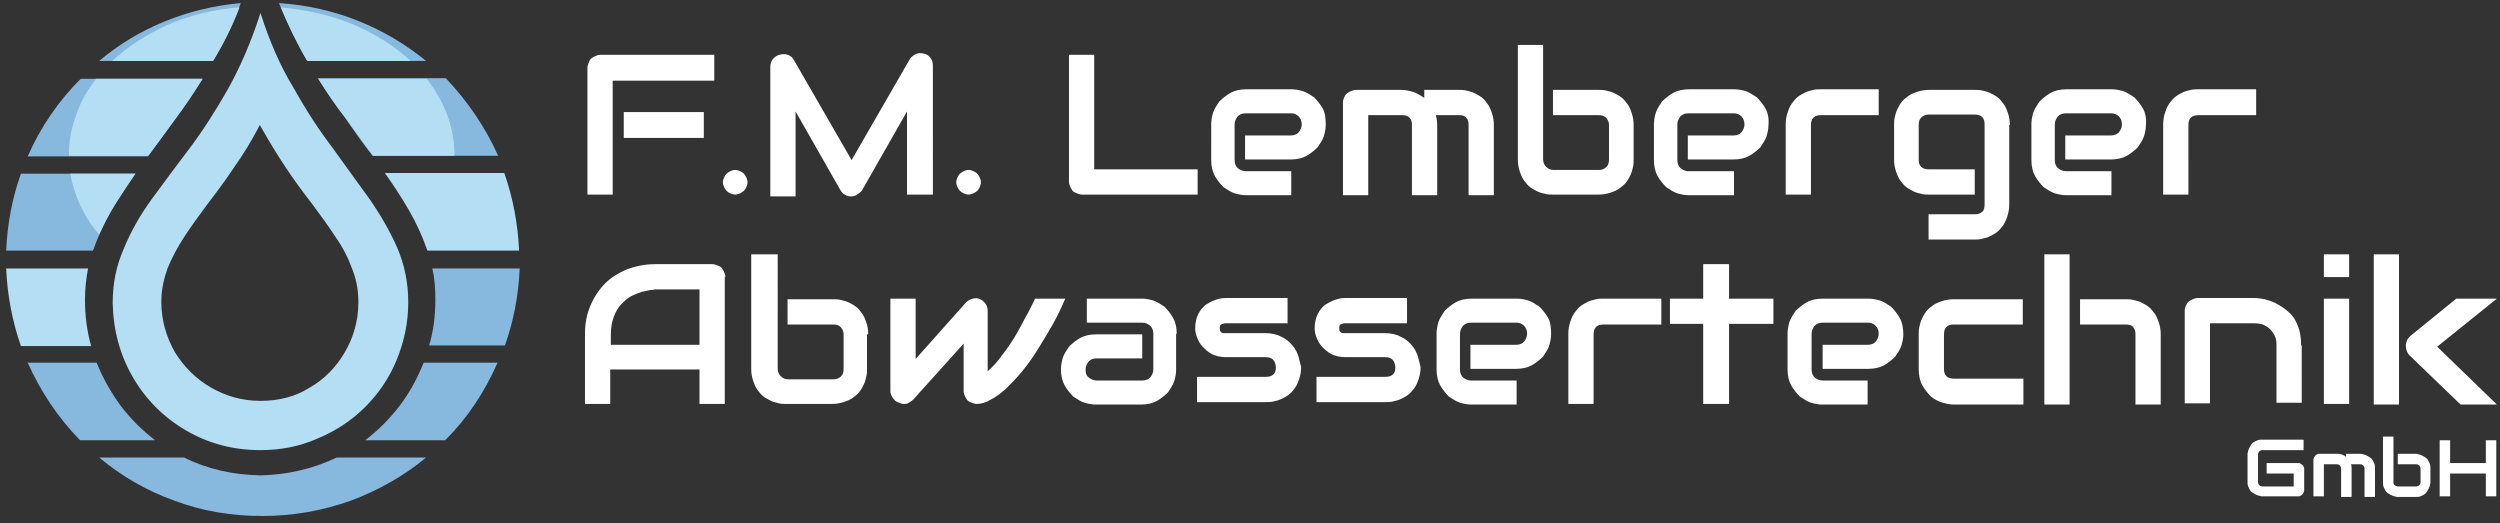 <?xml version="1.0" encoding="utf-8"?>
<!-- Generator: Adobe Illustrator 25.2.2, SVG Export Plug-In . SVG Version: 6.00 Build 0)  -->
<svg version="1.1" id="Ebene_1" xmlns="http://www.w3.org/2000/svg" xmlns:xlink="http://www.w3.org/1999/xlink" x="0px" y="0px"
	 viewBox="0 0 406 85" style="enable-background:new 0 0 406 85;" xml:space="preserve">
<rect x="0" y="0" width="406" height="85" fill="#333333" stroke="none"/>
<style type="text/css">
	.st0{fill-rule:evenodd;clip-rule:evenodd;fill:#B3DEF3;}
	.st1{fill-rule:evenodd;clip-rule:evenodd;fill:#87B8DE;}
	.st2{fill:#FFFFFF;}
</style>
<g>
	<path class="st0" d="M42.3,65.1c-3,0-5.7-0.8-8.1-2.2c-2.4-1.4-4.3-3.3-5.8-5.7C27,54.7,26.2,52,26.2,49c0-1.9,0.4-3.7,1-5.4
		c0.7-1.7,1.6-3.4,2.7-5.1c1.1-1.7,2.5-3.6,3.9-5.5c1.4-1.8,2.8-3.7,4.2-5.8c1.5-2.1,2.9-4.4,4.2-6.9c1.4,2.5,2.8,4.8,4.2,6.9
		c1.4,2.1,2.8,4,4.2,5.8c1.5,2,2.8,3.8,3.9,5.5c1.2,1.7,2.1,3.5,2.7,5.2c0.7,1.7,1,3.5,1,5.4c0,3-0.8,5.7-2.2,8.1
		c-1.4,2.4-3.3,4.4-5.8,5.8C48,64.4,45.3,65.1,42.3,65.1 M42.3,2.1C40.8,6.8,39,10.9,37,14.5c-2,3.5-4.1,6.8-6.3,9.7
		c-2.2,2.9-4.2,5.6-6.1,8.2c-1.9,2.6-3.4,5.3-4.5,8c-1.2,2.7-1.8,5.6-1.8,8.8c0.1,4.5,1.2,8.5,3.3,12.1c2.1,3.6,5,6.5,8.6,8.6
		c3.6,2.1,7.6,3.2,12.1,3.2c3.3,0,6.4-0.6,9.3-1.9c2.9-1.2,5.5-2.9,7.7-5.1c2.2-2.2,3.9-4.7,5.1-7.6c1.2-2.9,1.9-6,1.9-9.4
		c0-3.2-0.6-6.1-1.8-8.9c-1.2-2.7-2.7-5.3-4.5-7.9c-1.9-2.6-3.9-5.4-6-8.3c-2.2-2.9-4.3-6.1-6.3-9.7C45.6,10.9,43.8,6.8,42.3,2.1
		 M13.8,48.7c0-1.8,0.2-3.5,0.5-5.1H1c0.2,4.4,1,8.6,2.4,12.6h11.4C14.1,53.7,13.8,51.2,13.8,48.7 M69.4,40.7h14.9
		c-0.2-4.4-1-8.6-2.4-12.6H62.5c1.5,2.1,2.8,4.1,4,6.2C67.7,36.4,68.7,38.6,69.4,40.7"/>
	<path class="st1" d="M22,28.2H3.4C2,32.1,1.2,36.3,1,40.7h14.1c0.8-2.2,1.7-4.3,2.9-6.4C19.2,32.3,20.5,30.2,22,28.2 M15.7,58.9
		H4.5c2.1,4.7,4.9,8.9,8.5,12.6h12.2c-2.1-1.6-4-3.5-5.6-5.6C18,63.7,16.7,61.4,15.7,58.9 M70.7,48.7c0,2.6-0.3,5-1,7.4H82
		c1.4-3.9,2.2-8.1,2.4-12.5H70.2C70.6,45.2,70.7,46.9,70.7,48.7 M42.3,77.2c-4.5-0.1-8.6-1-12.4-2.9H16.1c3.6,3,7.7,5.4,12.2,7
		c4.5,1.7,9.3,2.5,14.3,2.5c5.1,0,9.9-0.9,14.4-2.5c4.5-1.7,8.6-4,12.2-7H54.7C50.9,76.1,46.8,77.1,42.3,77.2 M59.3,71.5h13
		c3.6-3.6,6.4-7.8,8.5-12.6h-12c-1,2.5-2.3,4.9-3.9,7C63.3,68,61.4,69.9,59.3,71.5 M60.5,25.3h20.4c-2.1-4.7-5-8.9-8.5-12.6H51.6
		c1.5,2.3,3,4.4,4.5,6.5C57.6,21.4,59,23.4,60.5,25.3 M32.9,12.8H13.1c-3.6,3.6-6.5,7.8-8.6,12.6H24c1.4-1.9,2.9-4,4.4-6
		C30,17.2,31.5,15,32.9,12.8 M49.9,9.9h19.3c-3.3-2.7-7-4.9-11-6.5c-4-1.6-8.3-2.6-12.9-2.9C46.7,3.9,48.2,7,49.9,9.9 M34.6,9.9
		H16.1c3.2-2.7,6.7-4.8,10.6-6.4c3.9-1.6,8-2.6,12.4-3C37.8,3.9,36.3,7.1,34.6,9.9"/>
	<path class="st0" d="M69.3,12.8H51.7c1.4,2.3,2.9,4.5,4.5,6.5c1.5,2.1,3,4.1,4.4,6h13.2c0-0.1,0-0.2,0-0.2c0-2.2-0.4-4.4-1.2-6.5
		C71.8,16.5,70.7,14.6,69.3,12.8 M22,28.2H11.4c0.7,3.7,2.2,7,4.7,9.9c0.8-1.7,1.6-3.3,2.6-4.9C19.8,31.5,20.9,29.8,22,28.2
		 M45.6,1.2c1.3,3.1,2.7,6,4.3,8.7h16.8c-2.6-2.4-5.7-4.4-9.3-5.9C53.9,2.5,49.9,1.6,45.6,1.2 M32.9,12.8H15.6
		c-1.4,1.8-2.5,3.7-3.2,5.8c-0.8,2.1-1.2,4.2-1.2,6.5c0,0.1,0,0.2,0,0.2h12.9c1.4-1.9,2.9-3.9,4.4-6C30,17.3,31.5,15.1,32.9,12.8
		 M34.6,9.9H18.2c2.6-2.4,5.6-4.3,9.1-5.9c3.5-1.5,7.4-2.5,11.6-2.8C37.7,4.4,36.2,7.3,34.6,9.9"/>
	<path class="st2" d="M114.3,18.2h-13v4.2h13V18.2L114.3,18.2z M116.1,8.9H97.5c-0.3,0-0.6,0.1-0.8,0.2c-0.3,0.1-0.5,0.3-0.7,0.4
		c-0.2,0.2-0.3,0.4-0.4,0.7c-0.1,0.3-0.2,0.5-0.2,0.8v20.6h4.1V13.1h16.5V8.9L116.1,8.9z"/>
	<path class="st2" d="M121.2,28.8c-0.1-0.2-0.3-0.5-0.4-0.6c-0.2-0.2-0.4-0.3-0.6-0.4c-0.2-0.1-0.5-0.2-0.8-0.2
		c-0.3,0-0.6,0.1-0.8,0.2c-0.2,0.1-0.5,0.3-0.6,0.4c-0.2,0.2-0.3,0.4-0.4,0.6c-0.1,0.2-0.2,0.5-0.2,0.8c0,0.3,0.1,0.6,0.2,0.8
		c0.1,0.2,0.3,0.5,0.4,0.6c0.2,0.2,0.4,0.3,0.6,0.4c0.2,0.1,0.5,0.2,0.8,0.2c0.3,0,0.5-0.1,0.8-0.2c0.2-0.1,0.5-0.3,0.6-0.4
		c0.2-0.2,0.3-0.4,0.4-0.6c0.1-0.2,0.2-0.5,0.2-0.8C121.4,29.3,121.3,29,121.2,28.8L121.2,28.8z M151.5,10.7c0-0.5-0.1-0.9-0.4-1.3
		c-0.3-0.4-0.6-0.6-1.1-0.7c-0.5-0.1-0.9-0.1-1.3,0.1c-0.4,0.2-0.8,0.5-1,0.9l-9.4,16.3l-9.4-16.3c-0.1-0.2-0.3-0.4-0.4-0.5
		c-0.2-0.1-0.4-0.3-0.6-0.3c-0.2-0.1-0.4-0.1-0.6-0.1s-0.4,0-0.7,0.1c-0.5,0.1-0.8,0.4-1.1,0.7c-0.3,0.4-0.4,0.8-0.4,1.3v21h4.1
		V18.1l7.3,12.8c0.2,0.3,0.4,0.6,0.7,0.7c0.3,0.2,0.6,0.3,1,0.3c0.4,0,0.7-0.1,1-0.3c0.3-0.2,0.6-0.4,0.8-0.7l7.3-12.8v13.5h4.2
		V10.7L151.5,10.7z M159.1,28.8c-0.1-0.2-0.3-0.5-0.4-0.6c-0.2-0.2-0.4-0.3-0.6-0.4c-0.2-0.1-0.5-0.2-0.8-0.2
		c-0.3,0-0.6,0.1-0.8,0.2c-0.2,0.1-0.5,0.3-0.6,0.4c-0.2,0.2-0.3,0.4-0.4,0.6c-0.1,0.2-0.2,0.5-0.2,0.8c0,0.3,0.1,0.6,0.2,0.8
		c0.1,0.2,0.3,0.5,0.4,0.6c0.2,0.2,0.4,0.3,0.6,0.4c0.2,0.1,0.5,0.2,0.8,0.2c0.3,0,0.5-0.1,0.8-0.2c0.2-0.1,0.5-0.3,0.6-0.4
		c0.2-0.2,0.3-0.4,0.4-0.6c0.1-0.2,0.2-0.5,0.2-0.8C159.3,29.3,159.2,29,159.1,28.8L159.1,28.8z M194.4,27.5h-16.7V8.9h-4.1v20.6
		c0,0.3,0.1,0.6,0.2,0.8c0.1,0.3,0.3,0.5,0.4,0.7c0.2,0.2,0.4,0.3,0.7,0.4c0.3,0.1,0.5,0.2,0.8,0.2h18.8V27.5L194.4,27.5z
		 M214.8,17.6c-0.4-0.7-0.9-1.3-1.4-1.8c-0.6-0.4-1.2-0.8-1.8-1c-0.7-0.2-1.3-0.3-1.8-0.3h-7.4c-1,0-1.9,0.2-2.6,0.6
		c-0.7,0.4-1.3,0.9-1.8,1.4c-0.4,0.6-0.8,1.2-1,1.8c-0.2,0.7-0.3,1.3-0.3,1.8V26c0,1,0.2,1.9,0.6,2.6c0.4,0.7,0.9,1.3,1.4,1.8
		c0.6,0.4,1.2,0.8,1.8,1c0.7,0.2,1.3,0.3,1.8,0.3h7.4v-3.9h-7.4c-0.5,0-0.9-0.2-1.3-0.5c-0.3-0.3-0.5-0.7-0.5-1.3v-5.8
		c0-0.5,0.2-0.9,0.5-1.3c0.3-0.3,0.7-0.5,1.3-0.5h7.4c0.5,0,0.9,0.2,1.2,0.5c0.3,0.3,0.5,0.7,0.5,1.3c0,0.5-0.2,0.9-0.5,1.3
		c-0.3,0.3-0.7,0.5-1.3,0.5h-7.4v3.9h7.4c1,0,1.9-0.2,2.6-0.6c0.7-0.4,1.3-0.9,1.8-1.4c0.4-0.6,0.8-1.2,1-1.8
		c0.2-0.7,0.3-1.3,0.3-1.8C215.3,19.2,215.2,18.3,214.8,17.6L214.8,17.6z M233.4,20.3c0-0.6-0.1-1.1-0.2-1.6h3.7
		c0.6,0,1,0.1,1.2,0.4c0.3,0.3,0.4,0.7,0.4,1.2v11.4h4.1V20.3c0-0.7-0.1-1.3-0.3-1.9c-0.2-0.6-0.4-1.1-0.7-1.5
		c-0.3-0.4-0.6-0.8-1-1.1c-0.4-0.3-0.8-0.5-1.2-0.7c-0.4-0.2-0.9-0.3-1.3-0.4c-0.4-0.1-0.8-0.1-1.2-0.1h-5.6v1.3
		c-0.6-0.4-1.2-0.8-1.9-1c-0.7-0.2-1.3-0.3-1.8-0.3h-7.4c-0.3,0-0.6,0.1-0.8,0.2c-0.3,0.1-0.5,0.3-0.7,0.4c-0.2,0.2-0.3,0.4-0.4,0.6
		c-0.1,0.2-0.2,0.5-0.2,0.8v15.1h4.1v-13h5.4c0.6,0,1,0.1,1.3,0.4c0.3,0.3,0.4,0.7,0.4,1.2v11.4h4.1V20.3L233.4,20.3z M265.3,20.3
		c0-0.7-0.1-1.3-0.3-1.9c-0.2-0.6-0.4-1.1-0.7-1.5c-0.3-0.4-0.6-0.8-1-1.1c-0.4-0.3-0.8-0.5-1.2-0.7c-0.4-0.2-0.9-0.3-1.3-0.4
		c-0.4-0.1-0.8-0.1-1.2-0.1h-7.4v4.1h7.4c0.5,0,0.9,0.1,1.2,0.4c0.3,0.3,0.5,0.7,0.5,1.2v5.6c0,0.5-0.1,0.9-0.4,1.2
		c-0.3,0.3-0.7,0.5-1.2,0.5h-7.4c-0.5,0-0.9-0.2-1.2-0.5s-0.5-0.7-0.5-1.2V7.3h-4.1v18.6c0,0.7,0.1,1.3,0.3,1.9
		c0.2,0.6,0.4,1.1,0.7,1.5c0.3,0.4,0.6,0.8,1,1.1c0.4,0.3,0.8,0.5,1.2,0.7c0.4,0.2,0.9,0.3,1.3,0.4c0.4,0.1,0.8,0.1,1.2,0.1h7.4
		c0.7,0,1.3-0.1,1.9-0.3c0.6-0.2,1.1-0.4,1.5-0.7c0.4-0.3,0.8-0.6,1.1-1c0.3-0.4,0.5-0.8,0.7-1.2c0.2-0.4,0.3-0.9,0.4-1.3
		c0.1-0.4,0.1-0.8,0.1-1.2V20.3L265.3,20.3z M286.7,17.6c-0.4-0.7-0.9-1.3-1.4-1.8c-0.6-0.4-1.2-0.8-1.8-1c-0.7-0.2-1.3-0.3-1.8-0.3
		h-7.4c-1,0-1.9,0.2-2.6,0.6c-0.7,0.4-1.3,0.9-1.8,1.4c-0.4,0.6-0.8,1.2-1,1.8c-0.2,0.7-0.3,1.3-0.3,1.8V26c0,1,0.2,1.9,0.6,2.6
		c0.4,0.7,0.9,1.3,1.4,1.8c0.6,0.4,1.2,0.8,1.8,1c0.7,0.2,1.3,0.3,1.8,0.3h7.4v-3.9h-7.4c-0.5,0-0.9-0.2-1.3-0.5
		c-0.3-0.3-0.5-0.7-0.5-1.3v-5.8c0-0.5,0.2-0.9,0.5-1.3c0.3-0.3,0.7-0.5,1.3-0.5h7.4c0.5,0,0.9,0.2,1.2,0.5c0.3,0.3,0.5,0.7,0.5,1.3
		c0,0.5-0.2,0.9-0.5,1.3c-0.3,0.3-0.7,0.5-1.3,0.5h-7.4v3.9h7.4c1,0,1.9-0.2,2.6-0.6c0.7-0.4,1.3-0.9,1.8-1.4c0.4-0.6,0.8-1.2,1-1.8
		c0.2-0.7,0.3-1.3,0.3-1.8C287.3,19.2,287.1,18.3,286.7,17.6L286.7,17.6z M305,14.5h-9.3c-0.4,0-0.8,0-1.2,0.1
		c-0.4,0.1-0.9,0.2-1.3,0.4c-0.4,0.2-0.8,0.4-1.2,0.7c-0.4,0.3-0.7,0.7-1,1.1c-0.3,0.4-0.5,0.9-0.7,1.5c-0.2,0.6-0.3,1.2-0.3,1.9
		v11.4h4.1V20.3c0-0.5,0.1-0.9,0.4-1.2c0.3-0.3,0.7-0.4,1.3-0.4h9.3V14.5L305,14.5z M326.4,20.3c0-0.7-0.1-1.3-0.3-1.9
		c-0.2-0.6-0.4-1.1-0.7-1.5c-0.3-0.4-0.6-0.8-1-1.1c-0.4-0.3-0.8-0.5-1.2-0.7c-0.4-0.2-0.9-0.3-1.3-0.4c-0.4-0.1-0.9-0.1-1.2-0.1
		h-7.4c-0.7,0-1.3,0.1-1.9,0.3c-0.6,0.2-1.1,0.4-1.5,0.7c-0.4,0.3-0.8,0.6-1.1,1c-0.3,0.4-0.5,0.8-0.7,1.2s-0.3,0.9-0.4,1.3
		c-0.1,0.4-0.1,0.8-0.1,1.2v5.6c0,0.7,0.1,1.3,0.3,1.9c0.2,0.6,0.4,1.1,0.7,1.5c0.3,0.4,0.6,0.8,1,1.1c0.4,0.3,0.8,0.5,1.2,0.7
		c0.4,0.2,0.9,0.3,1.3,0.4c0.4,0.1,0.8,0.1,1.2,0.1h7.4v-4.1h-7.4c-0.5,0-1-0.1-1.3-0.4s-0.4-0.7-0.4-1.2v-5.6
		c0-0.5,0.1-0.9,0.4-1.2c0.3-0.3,0.7-0.5,1.2-0.5h7.4c0.6,0,1,0.1,1.3,0.4c0.3,0.3,0.4,0.7,0.4,1.2v13c0,0.5-0.1,1-0.4,1.2
		c-0.3,0.3-0.7,0.4-1.3,0.4h-7.4v4.1h7.4c0.4,0,0.8,0,1.2-0.1c0.4-0.1,0.9-0.2,1.3-0.4c0.4-0.2,0.8-0.4,1.2-0.7
		c0.4-0.3,0.7-0.7,1-1.1c0.3-0.4,0.5-0.9,0.7-1.5c0.2-0.6,0.3-1.2,0.3-1.9V20.3L326.4,20.3z M348,17.6c-0.4-0.7-0.9-1.3-1.4-1.8
		c-0.6-0.4-1.2-0.8-1.8-1c-0.7-0.2-1.3-0.3-1.8-0.3h-7.4c-1,0-1.9,0.2-2.6,0.6c-0.7,0.4-1.3,0.9-1.8,1.4c-0.4,0.6-0.8,1.2-1,1.8
		c-0.2,0.7-0.3,1.3-0.3,1.8V26c0,1,0.2,1.9,0.6,2.6c0.4,0.7,0.9,1.3,1.4,1.8c0.6,0.4,1.2,0.8,1.8,1c0.7,0.2,1.3,0.3,1.8,0.3h7.4
		v-3.9h-7.4c-0.5,0-0.9-0.2-1.3-0.5c-0.3-0.3-0.5-0.7-0.5-1.3v-5.8c0-0.5,0.2-0.9,0.5-1.3c0.3-0.3,0.7-0.5,1.3-0.5h7.4
		c0.5,0,0.9,0.2,1.2,0.5c0.3,0.3,0.5,0.7,0.5,1.3c0,0.5-0.2,0.9-0.5,1.3c-0.3,0.3-0.7,0.5-1.3,0.5h-7.4v3.9h7.4c1,0,1.9-0.2,2.6-0.6
		c0.7-0.4,1.3-0.9,1.8-1.4c0.4-0.6,0.8-1.2,1-1.8c0.2-0.7,0.3-1.3,0.3-1.8C348.6,19.2,348.4,18.3,348,17.6L348,17.6z M366.3,14.5
		H357c-0.4,0-0.8,0-1.2,0.1c-0.4,0.1-0.9,0.2-1.3,0.4c-0.4,0.2-0.8,0.4-1.2,0.7c-0.4,0.3-0.7,0.7-1,1.1c-0.3,0.4-0.5,0.9-0.7,1.5
		c-0.2,0.6-0.3,1.2-0.3,1.9v11.4h4.1V20.3c0-0.5,0.1-0.9,0.4-1.2c0.3-0.3,0.7-0.4,1.3-0.4h9.3V14.5L366.3,14.5z"/>
	<path class="st2" d="M117.8,45c0-0.3-0.1-0.6-0.2-0.8c-0.1-0.3-0.3-0.5-0.4-0.7c-0.2-0.2-0.4-0.3-0.7-0.4c-0.3-0.1-0.5-0.2-0.8-0.2
		h-9.3c-1.6,0-3.1,0.3-4.5,0.8c-1.4,0.6-2.6,1.3-3.6,2.3c-1,1-1.8,2.2-2.4,3.6c-0.6,1.4-0.9,2.9-0.9,4.6v11.4h4.1v-5.6h14.5v5.6h4.1
		V45L117.8,45z M99.2,54.3c0-1.2,0.2-2.1,0.5-2.9c0.3-0.8,0.7-1.5,1.2-2c0.5-0.5,1-1,1.6-1.3c0.6-0.3,1.2-0.5,1.7-0.7
		c0.5-0.1,1-0.2,1.4-0.3c0.4,0,0.7-0.1,0.8-0.1h7.2V56H99.2V54.3L99.2,54.3z M141,54.3c0-0.7-0.1-1.3-0.3-1.9
		c-0.2-0.6-0.4-1.1-0.7-1.5c-0.3-0.4-0.6-0.8-1-1.1c-0.4-0.3-0.8-0.5-1.2-0.7c-0.4-0.2-0.9-0.3-1.3-0.4c-0.4-0.1-0.8-0.1-1.2-0.1
		h-7.4v4.1h7.4c0.5,0,0.9,0.1,1.2,0.4c0.3,0.3,0.5,0.7,0.5,1.2v5.6c0,0.5-0.1,0.9-0.4,1.2c-0.3,0.3-0.7,0.5-1.2,0.5h-7.4
		c-0.5,0-0.9-0.2-1.2-0.5s-0.5-0.7-0.5-1.2V41.3H122v18.6c0,0.7,0.1,1.3,0.3,1.9c0.2,0.6,0.4,1.1,0.7,1.5c0.3,0.4,0.6,0.8,1,1.1
		c0.4,0.3,0.8,0.5,1.2,0.7c0.4,0.2,0.9,0.3,1.3,0.4c0.4,0.1,0.8,0.1,1.2,0.1h7.4c0.7,0,1.3-0.1,1.9-0.3c0.6-0.2,1.1-0.4,1.5-0.7
		c0.4-0.3,0.8-0.6,1.1-1c0.3-0.4,0.5-0.8,0.7-1.2c0.2-0.4,0.3-0.9,0.4-1.3c0.1-0.4,0.1-0.8,0.1-1.2V54.3L141,54.3z M168.1,48.5
		c-0.5,1-1,2.1-1.6,3.1c-0.5,1-1.1,2.1-1.7,3.1c-0.6,1-1.3,2-2,2.9c-0.7,1-1.5,1.9-2.4,2.7v-9.8c0-0.4-0.1-0.8-0.3-1.1
		c-0.2-0.3-0.5-0.6-0.9-0.8c-0.4-0.2-0.8-0.2-1.2-0.1c-0.4,0.1-0.8,0.3-1.1,0.6l-8.2,9.2v-9.8h-4.1v15c0,0.3,0.1,0.6,0.2,0.8
		s0.3,0.5,0.5,0.7c0.2,0.2,0.4,0.3,0.7,0.4c0.2,0.1,0.5,0.2,0.8,0.2c0.3,0,0.5,0,0.8-0.2c0.2-0.1,0.5-0.3,0.7-0.5l8.2-9.1v7.7
		c0,0.3,0.1,0.6,0.2,0.8c0.1,0.3,0.3,0.5,0.4,0.7c0.2,0.2,0.4,0.3,0.7,0.4c0.3,0.1,0.5,0.2,0.8,0.2c0.7,0,1.5-0.2,2.3-0.7
		c0.8-0.4,1.6-1,2.5-1.8c0.8-0.8,1.7-1.7,2.6-2.8c0.9-1.1,1.7-2.2,2.5-3.5c0.8-1.3,1.6-2.6,2.4-4c0.8-1.4,1.5-2.9,2.1-4.3H168.1
		L168.1,48.5z"/>
	<path class="st2" d="M191.1,54.2c0-1-0.2-1.9-0.6-2.6c-0.4-0.7-0.9-1.3-1.4-1.8c-0.6-0.4-1.2-0.8-1.8-1c-0.7-0.2-1.3-0.3-1.8-0.3
		h-9v3.9h9c0.5,0,0.9,0.2,1.3,0.5c0.3,0.3,0.5,0.7,0.5,1.3v5.8c0,0.5-0.2,0.9-0.5,1.3c-0.3,0.3-0.7,0.5-1.3,0.5h-7.4
		c-0.5,0-0.9-0.2-1.3-0.5c-0.4-0.3-0.5-0.7-0.5-1.3c0-0.5,0.2-0.9,0.5-1.3c0.3-0.3,0.7-0.5,1.3-0.5h7.4v-3.9H178
		c-1,0-1.9,0.2-2.6,0.6c-0.7,0.4-1.3,0.9-1.8,1.4c-0.4,0.6-0.8,1.2-1,1.8c-0.2,0.7-0.3,1.3-0.3,1.9c0,1,0.2,1.9,0.6,2.6
		c0.4,0.7,0.9,1.3,1.4,1.8c0.6,0.4,1.2,0.8,1.8,1c0.7,0.2,1.3,0.3,1.8,0.3h7.4c1,0,1.9-0.2,2.6-0.6c0.7-0.4,1.3-0.9,1.8-1.4
		c0.4-0.6,0.8-1.2,1-1.8c0.2-0.7,0.3-1.3,0.3-1.8V54.2L191.1,54.2z M210.9,58c-0.2-0.7-0.5-1.3-1-1.9c-0.5-0.6-1.1-1.1-1.8-1.4
		c-0.7-0.4-1.6-0.6-2.7-0.6H199c-0.1,0-0.2,0-0.3,0c-0.1,0-0.2,0-0.3-0.1c-0.1,0-0.1-0.1-0.2-0.2c-0.1-0.1-0.1-0.2-0.1-0.4
		c0-0.1,0-0.2,0-0.3c0-0.1,0-0.2,0.1-0.3c0.1-0.1,0.1-0.1,0.3-0.2c0.1,0,0.3-0.1,0.5-0.1h10.1v-4.1H199c-0.5,0-1.1,0.1-1.6,0.3
		c-0.6,0.2-1.1,0.5-1.6,0.8c-0.5,0.4-0.9,0.9-1.2,1.5c-0.3,0.6-0.5,1.4-0.5,2.3c0,0.5,0.1,1,0.3,1.5c0.2,0.5,0.5,1.1,0.9,1.5
		s0.9,0.9,1.5,1.2c0.6,0.3,1.4,0.5,2.3,0.5h6.4c1.1,0,1.6,0.5,1.7,1.6c0,0.5-0.1,1-0.4,1.2c-0.3,0.3-0.7,0.4-1.3,0.4h-11.1v4.1h11.2
		c0.4,0,0.8,0,1.2-0.1c0.4-0.1,0.9-0.2,1.3-0.4c0.4-0.2,0.8-0.4,1.2-0.7c0.4-0.3,0.7-0.7,1-1.1c0.3-0.4,0.5-0.9,0.7-1.5
		c0.2-0.6,0.3-1.2,0.3-1.9C211.2,59.3,211.1,58.7,210.9,58L210.9,58z M230.3,58c-0.2-0.7-0.5-1.3-1-1.9c-0.5-0.6-1.1-1.1-1.8-1.4
		c-0.7-0.4-1.6-0.6-2.7-0.6h-6.4c-0.1,0-0.2,0-0.3,0c-0.1,0-0.2,0-0.3-0.1c-0.1,0-0.1-0.1-0.2-0.2c-0.1-0.1-0.1-0.2-0.1-0.4
		c0-0.1,0-0.2,0-0.3c0-0.1,0-0.2,0.1-0.3c0.1-0.1,0.1-0.1,0.3-0.2c0.1,0,0.3-0.1,0.5-0.1h10.1v-4.1h-10.1c-0.5,0-1.1,0.1-1.6,0.3
		c-0.6,0.2-1.1,0.5-1.6,0.8c-0.5,0.4-0.9,0.9-1.2,1.5c-0.3,0.6-0.5,1.4-0.5,2.3c0,0.5,0.1,1,0.3,1.5c0.2,0.5,0.5,1.1,0.9,1.5
		s0.9,0.9,1.5,1.2c0.6,0.3,1.4,0.5,2.3,0.5h6.4c1.1,0,1.6,0.5,1.7,1.6c0,0.5-0.1,1-0.4,1.2c-0.3,0.3-0.7,0.4-1.3,0.4h-11.1v4.1h11.2
		c0.4,0,0.8,0,1.2-0.1c0.4-0.1,0.9-0.2,1.3-0.4c0.4-0.2,0.8-0.4,1.2-0.7c0.4-0.3,0.7-0.7,1-1.1c0.3-0.4,0.5-0.9,0.7-1.5
		c0.2-0.6,0.3-1.2,0.3-1.9C230.6,59.3,230.5,58.7,230.3,58L230.3,58z M251.4,51.6c-0.4-0.7-0.9-1.3-1.4-1.8c-0.6-0.4-1.2-0.8-1.8-1
		c-0.7-0.2-1.3-0.3-1.8-0.3h-7.4c-1,0-1.9,0.2-2.6,0.6c-0.7,0.4-1.3,0.9-1.8,1.4c-0.4,0.6-0.8,1.2-1,1.8c-0.2,0.7-0.3,1.3-0.3,1.8
		V60c0,1,0.2,1.9,0.6,2.6c0.4,0.7,0.9,1.3,1.4,1.8c0.6,0.4,1.2,0.8,1.8,1c0.7,0.2,1.3,0.3,1.8,0.3h7.4v-3.9h-7.4
		c-0.5,0-0.9-0.2-1.3-0.5c-0.3-0.3-0.5-0.7-0.5-1.3v-5.8c0-0.5,0.2-0.9,0.5-1.3c0.3-0.3,0.7-0.5,1.3-0.5h7.4c0.5,0,0.9,0.2,1.2,0.5
		c0.3,0.3,0.5,0.7,0.5,1.3c0,0.5-0.2,0.9-0.5,1.3c-0.3,0.3-0.7,0.5-1.3,0.5h-7.4v3.9h7.4c1,0,1.9-0.2,2.6-0.6
		c0.7-0.4,1.3-0.9,1.8-1.4c0.4-0.6,0.8-1.2,1-1.8c0.2-0.7,0.3-1.3,0.3-1.8C251.9,53.2,251.8,52.3,251.4,51.6L251.4,51.6z
		 M269.7,48.5h-9.3c-0.4,0-0.8,0-1.2,0.1c-0.4,0.1-0.9,0.2-1.3,0.4c-0.4,0.2-0.8,0.4-1.2,0.7c-0.4,0.3-0.7,0.7-1,1.1
		c-0.3,0.4-0.5,0.9-0.7,1.5c-0.2,0.6-0.3,1.2-0.3,1.9v11.4h4.1V54.3c0-0.5,0.1-0.9,0.4-1.2c0.3-0.3,0.7-0.4,1.3-0.4h9.3V48.5
		L269.7,48.5z M288,48.5h-7.2v-5.6h-4.2v5.6h-5.4v4.1h5.4v13h4.2v-13h7.2V48.5L288,48.5z M308.5,51.6c-0.4-0.7-0.9-1.3-1.4-1.8
		c-0.6-0.4-1.2-0.8-1.8-1c-0.7-0.2-1.3-0.3-1.8-0.3H296c-1,0-1.9,0.2-2.6,0.6c-0.7,0.4-1.3,0.9-1.8,1.4c-0.4,0.6-0.8,1.2-1,1.8
		c-0.2,0.7-0.3,1.3-0.3,1.8V60c0,1,0.2,1.9,0.6,2.6c0.4,0.7,0.9,1.3,1.4,1.8c0.6,0.4,1.2,0.8,1.8,1c0.7,0.2,1.3,0.3,1.8,0.3h7.4
		v-3.9H296c-0.5,0-0.9-0.2-1.3-0.5c-0.3-0.3-0.5-0.7-0.5-1.3v-5.8c0-0.5,0.2-0.9,0.5-1.3c0.3-0.3,0.7-0.5,1.3-0.5h7.4
		c0.5,0,0.9,0.2,1.2,0.5c0.3,0.3,0.5,0.7,0.5,1.3c0,0.5-0.2,0.9-0.5,1.3c-0.3,0.3-0.7,0.5-1.3,0.5H296v3.9h7.4c1,0,1.9-0.2,2.6-0.6
		c0.7-0.4,1.3-0.9,1.8-1.4c0.4-0.6,0.8-1.2,1-1.8c0.2-0.7,0.3-1.3,0.3-1.8C309.1,53.2,308.9,52.3,308.5,51.6L308.5,51.6z
		 M328.5,61.5h-11.1c-0.5,0-1-0.1-1.3-0.4s-0.4-0.7-0.4-1.2v-5.5c0-0.6,0.1-1,0.4-1.3c0.3-0.3,0.7-0.4,1.2-0.4h11.2v-4.1h-11.2
		c-0.7,0-1.3,0.1-1.9,0.3c-0.6,0.2-1.1,0.4-1.5,0.7c-0.4,0.3-0.8,0.6-1.1,1c-0.3,0.4-0.5,0.8-0.7,1.2c-0.2,0.4-0.3,0.9-0.4,1.3
		c-0.1,0.4-0.1,0.8-0.1,1.2v5.6c0,1.1,0.2,2,0.6,2.7c0.4,0.7,0.9,1.3,1.4,1.8c0.6,0.5,1.2,0.8,1.9,1c0.7,0.2,1.3,0.3,1.9,0.3h11.2
		V61.5L328.5,61.5z M350.9,54.3c0-0.7-0.1-1.3-0.3-1.9c-0.2-0.6-0.4-1.1-0.7-1.5c-0.3-0.4-0.6-0.8-1-1.1c-0.4-0.3-0.8-0.5-1.2-0.7
		c-0.4-0.2-0.9-0.3-1.3-0.4c-0.4-0.1-0.8-0.1-1.2-0.1h-7.4v4.1h7.4c0.5,0,1,0.1,1.2,0.4c0.3,0.3,0.4,0.7,0.4,1.2v11.4h4.1V54.3
		L350.9,54.3z M336.1,41.3h-4.1v24.4h4.1V41.3L336.1,41.3z M373.7,56.1c0-0.9-0.1-1.8-0.3-2.5c-0.2-0.7-0.5-1.4-0.9-2
		c-0.4-0.6-0.9-1-1.4-1.4c-0.5-0.4-1.1-0.7-1.6-1c-0.6-0.3-1.1-0.4-1.7-0.6c-0.6-0.1-1.1-0.2-1.6-0.2h-9.3c-0.3,0-0.6,0.1-0.8,0.2
		c-0.3,0.1-0.5,0.3-0.7,0.4c-0.2,0.2-0.3,0.4-0.4,0.6c-0.1,0.2-0.2,0.5-0.2,0.8v15.1h4.1v-13h7.2c0.5,0,1,0.1,1.4,0.2
		c0.4,0.2,0.8,0.4,1.1,0.7c0.3,0.3,0.6,0.7,0.8,1.1c0.2,0.4,0.3,0.9,0.3,1.4v9.5h4.1V56.1L373.7,56.1z M381.5,41.3h-4.1V45h4.1V41.3
		L381.5,41.3z M381.5,48.5h-4.1v17.1h4.1V48.5L381.5,48.5z M395.8,56.3l9.7-7.8h-6.6l-7.5,6.1c-0.2,0.2-0.4,0.4-0.5,0.7
		c-0.1,0.3-0.2,0.5-0.2,0.8c0,0.6,0.2,1.2,0.6,1.6l8.3,8h5.9L395.8,56.3L395.8,56.3z M389.6,41.3h-4.1v24.4h4.1V41.3L389.6,41.3z"/>
	<path class="st2" d="M374.2,76.1c0-0.1,0-0.2-0.1-0.3c0-0.1-0.1-0.2-0.2-0.3c-0.1-0.1-0.2-0.1-0.3-0.2s-0.2-0.1-0.3-0.1h-5.2v1.7
		h4.4V79h-5.1c-0.2,0-0.4-0.1-0.5-0.2c-0.1-0.1-0.2-0.3-0.2-0.5v-4.5c0-0.2,0.1-0.4,0.2-0.5s0.3-0.2,0.5-0.2h6.7v-1.7h-6.7
		c-0.3,0-0.5,0-0.8,0.1c-0.2,0.1-0.4,0.2-0.6,0.3s-0.3,0.3-0.4,0.4c-0.1,0.2-0.2,0.3-0.3,0.5s-0.1,0.3-0.2,0.5
		c0,0.2-0.1,0.3-0.1,0.5v4.5c0,0.3,0,0.5,0.1,0.8c0.1,0.2,0.2,0.4,0.3,0.6s0.3,0.3,0.4,0.4c0.2,0.1,0.3,0.2,0.5,0.3s0.3,0.1,0.5,0.2
		c0.2,0,0.3,0.1,0.5,0.1h6c0.1,0,0.2,0,0.3-0.1c0.1,0,0.2-0.1,0.3-0.2c0.1-0.1,0.1-0.2,0.2-0.3c0-0.1,0.1-0.2,0.1-0.3V76.1
		L374.2,76.1z M381.9,76.1c0-0.2,0-0.5-0.1-0.7h1.5c0.2,0,0.4,0.1,0.5,0.2c0.1,0.1,0.2,0.3,0.2,0.5v4.6h1.7v-4.6
		c0-0.3,0-0.5-0.1-0.8c-0.1-0.2-0.2-0.4-0.3-0.6c-0.1-0.2-0.3-0.3-0.4-0.4c-0.2-0.1-0.3-0.2-0.5-0.3s-0.3-0.1-0.5-0.2
		c-0.2,0-0.3-0.1-0.5-0.1H381v0.5c-0.2-0.2-0.5-0.3-0.7-0.4c-0.3-0.1-0.5-0.1-0.7-0.1h-3c-0.1,0-0.2,0-0.3,0.1
		c-0.1,0-0.2,0.1-0.3,0.2c-0.1,0.1-0.1,0.2-0.2,0.3c0,0.1-0.1,0.2-0.1,0.3v6h1.7v-5.2h2.1c0.2,0,0.4,0.1,0.5,0.2
		c0.1,0.1,0.2,0.3,0.2,0.5v4.6h1.7V76.1L381.9,76.1z M394.7,76.1c0-0.3,0-0.5-0.1-0.8c-0.1-0.2-0.2-0.4-0.3-0.6
		c-0.1-0.2-0.3-0.3-0.4-0.4c-0.2-0.1-0.3-0.2-0.5-0.3s-0.3-0.1-0.5-0.2c-0.2,0-0.3-0.1-0.5-0.1h-3v1.7h3c0.2,0,0.4,0.1,0.5,0.2
		c0.1,0.1,0.2,0.3,0.2,0.5v2.2c0,0.2-0.1,0.4-0.2,0.5c-0.1,0.1-0.3,0.2-0.5,0.2h-3c-0.2,0-0.3-0.1-0.5-0.2s-0.2-0.3-0.2-0.5v-7.4
		h-1.7v7.4c0,0.3,0,0.5,0.1,0.8c0.1,0.2,0.2,0.4,0.3,0.6s0.3,0.3,0.4,0.4c0.2,0.1,0.3,0.2,0.5,0.3s0.3,0.1,0.5,0.2
		c0.2,0,0.3,0.1,0.5,0.1h3c0.3,0,0.5,0,0.8-0.1c0.2-0.1,0.4-0.2,0.6-0.3s0.3-0.3,0.4-0.4c0.1-0.2,0.2-0.3,0.3-0.5s0.1-0.3,0.2-0.5
		c0-0.2,0.1-0.3,0.1-0.5V76.1L394.7,76.1z M397.9,71.5h-1.7v9.1h1.7v-3.7h5.8v3.7h1.7v-9.1h-1.7v3.7h-5.8V71.5L397.9,71.5z"/>
</g>
</svg>

